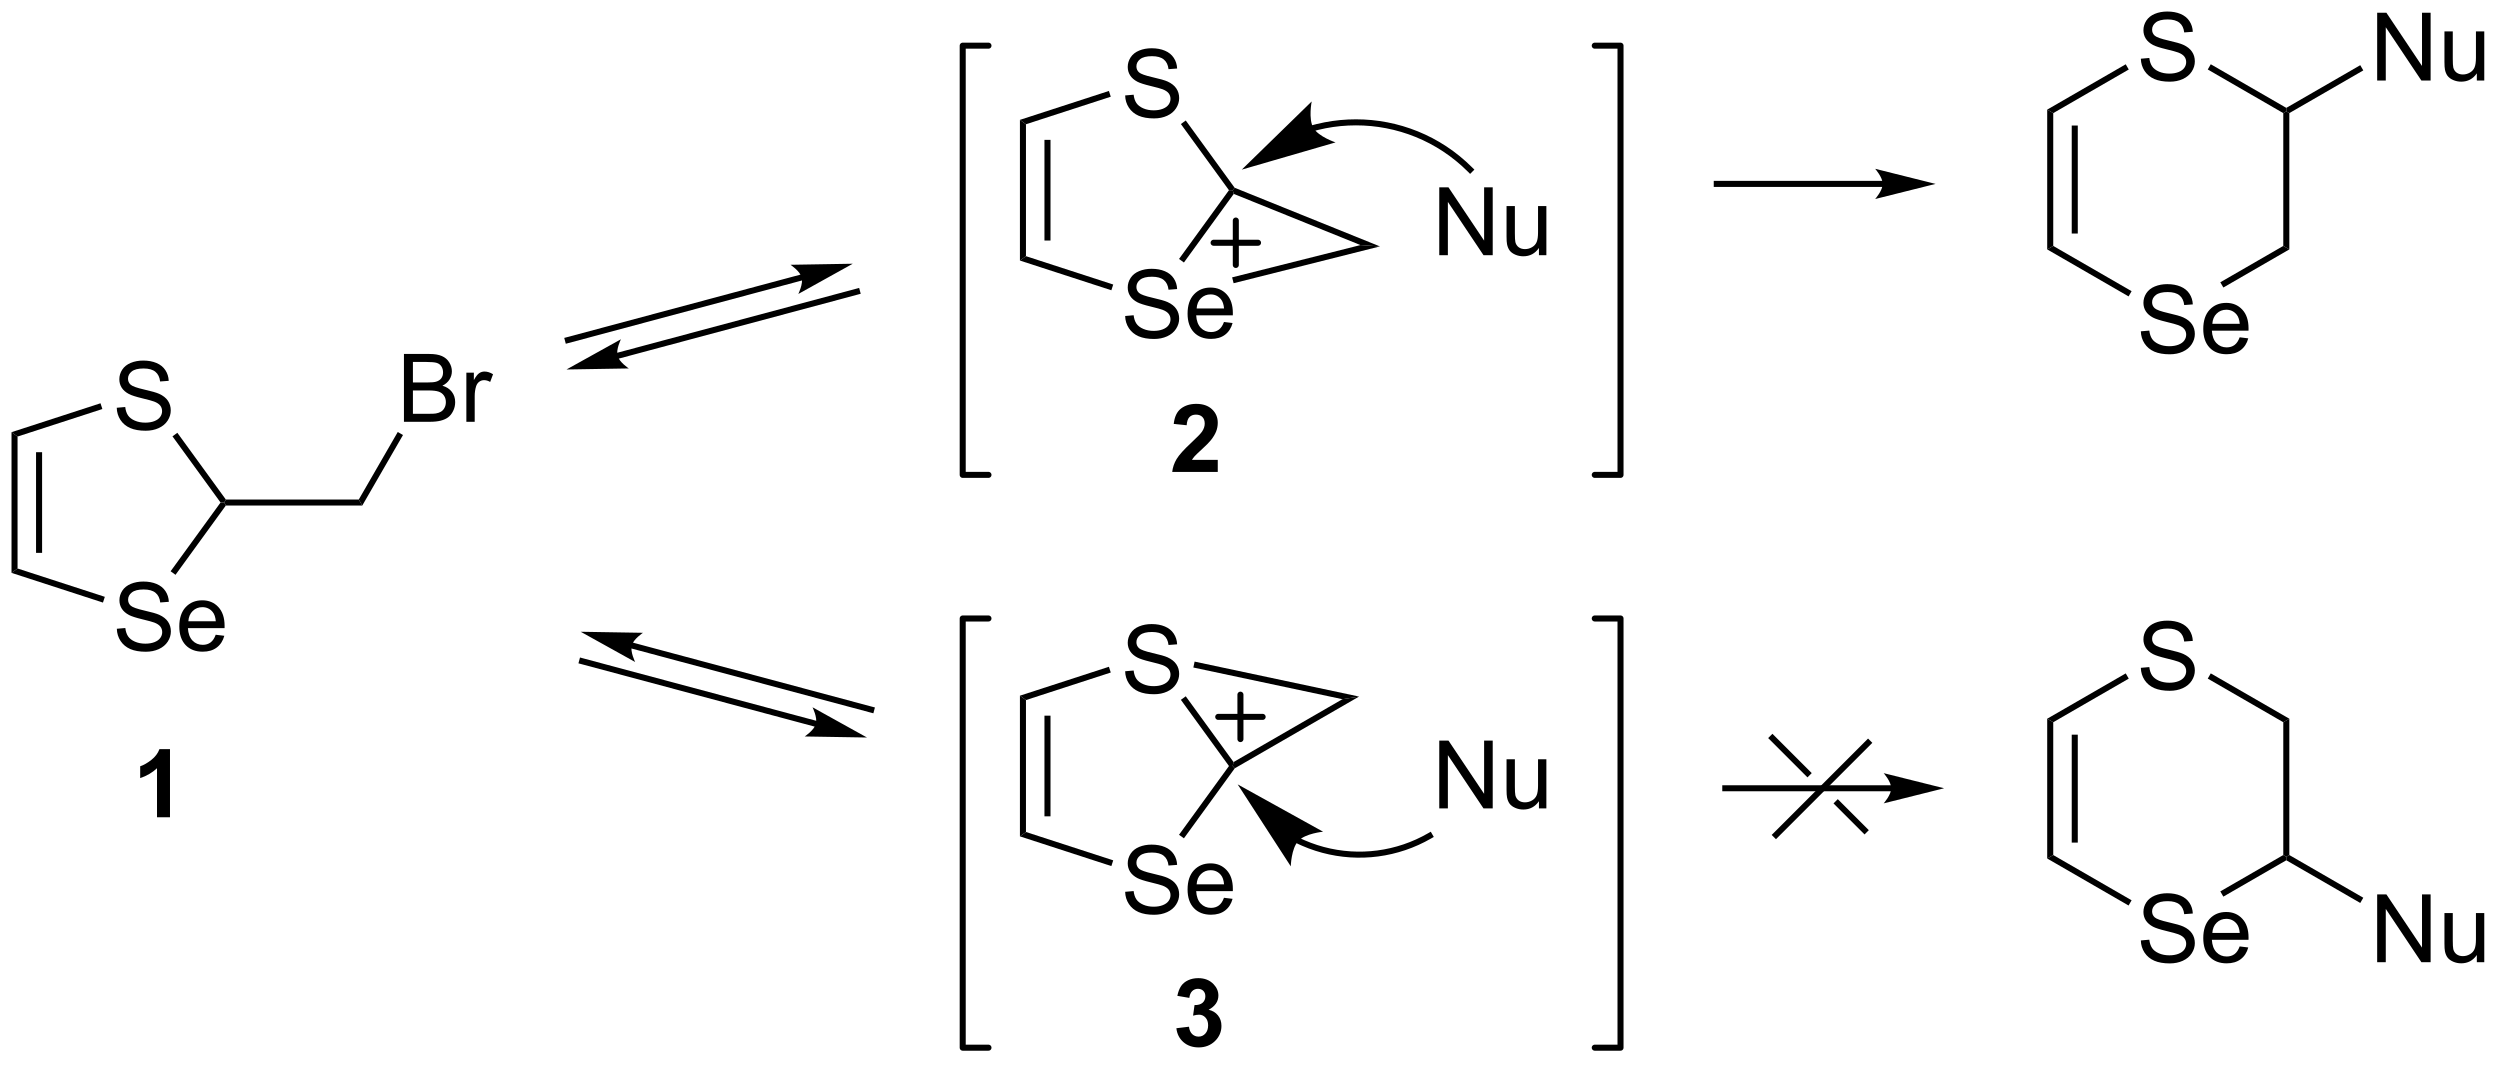 <?xml version="1.0" encoding="UTF-8"?>
<!DOCTYPE svg PUBLIC '-//W3C//DTD SVG 1.0//EN'
          'http://www.w3.org/TR/2001/REC-SVG-20010904/DTD/svg10.dtd'>
<svg stroke-dasharray="none" shape-rendering="auto" xmlns="http://www.w3.org/2000/svg" font-family="'Dialog'" text-rendering="auto" width="579" fill-opacity="1" color-interpolation="auto" color-rendering="auto" preserveAspectRatio="xMidYMid meet" font-size="12px" viewBox="0 0 579 247" fill="black" xmlns:xlink="http://www.w3.org/1999/xlink" stroke="black" image-rendering="auto" stroke-miterlimit="10" stroke-linecap="square" stroke-linejoin="miter" font-style="normal" stroke-width="1" height="247" stroke-dashoffset="0" font-weight="normal" stroke-opacity="1"
><!--Generated by the Batik Graphics2D SVG Generator--><defs id="genericDefs"
  /><g
  ><defs id="defs1"
    ><clipPath clipPathUnits="userSpaceOnUse" id="clipPath1"
      ><path d="M0.633 1.601 L217.386 1.601 L217.386 93.852 L0.633 93.852 L0.633 1.601 Z"
      /></clipPath
      ><clipPath clipPathUnits="userSpaceOnUse" id="clipPath2"
      ><path d="M8.123 34.735 L8.123 124.421 L218.849 124.421 L218.849 34.735 Z"
      /></clipPath
    ></defs
    ><g transform="scale(2.667,2.667) translate(-0.633,-1.601) matrix(1.029,0,0,1.029,-7.722,-34.128)"
    ><path d="M17.98 87.784 L18.696 87.722 Q18.745 88.151 18.93 88.427 Q19.118 88.703 19.508 88.873 Q19.899 89.042 20.386 89.042 Q20.821 89.042 21.152 88.914 Q21.485 88.784 21.646 88.56 Q21.808 88.336 21.808 88.07 Q21.808 87.8 21.652 87.599 Q21.495 87.398 21.136 87.26 Q20.907 87.172 20.118 86.982 Q19.329 86.792 19.011 86.625 Q18.602 86.409 18.399 86.091 Q18.198 85.773 18.198 85.378 Q18.198 84.945 18.443 84.568 Q18.691 84.19 19.162 83.995 Q19.636 83.8 20.214 83.8 Q20.852 83.8 21.337 84.005 Q21.823 84.211 22.084 84.609 Q22.347 85.008 22.368 85.51 L21.641 85.565 Q21.581 85.023 21.243 84.748 Q20.907 84.469 20.245 84.469 Q19.558 84.469 19.243 84.722 Q18.93 84.972 18.93 85.328 Q18.93 85.635 19.152 85.836 Q19.37 86.034 20.295 86.245 Q21.219 86.453 21.563 86.609 Q22.063 86.839 22.3 87.193 Q22.54 87.547 22.54 88.008 Q22.54 88.464 22.277 88.87 Q22.016 89.273 21.524 89.5 Q21.035 89.724 20.422 89.724 Q19.644 89.724 19.118 89.498 Q18.594 89.268 18.295 88.815 Q17.995 88.359 17.98 87.784 ZM26.323 88.289 L27.05 88.378 Q26.878 89.016 26.412 89.367 Q25.948 89.719 25.227 89.719 Q24.316 89.719 23.782 89.159 Q23.251 88.597 23.251 87.586 Q23.251 86.539 23.79 85.961 Q24.329 85.383 25.188 85.383 Q26.019 85.383 26.545 85.951 Q27.073 86.516 27.073 87.542 Q27.073 87.604 27.071 87.729 L23.977 87.729 Q24.016 88.414 24.363 88.779 Q24.712 89.141 25.23 89.141 Q25.618 89.141 25.891 88.938 Q26.165 88.734 26.323 88.289 ZM24.016 87.151 L26.331 87.151 Q26.285 86.628 26.066 86.367 Q25.73 85.961 25.196 85.961 Q24.712 85.961 24.381 86.287 Q24.05 86.609 24.016 87.151 Z" stroke="none" clip-path="url(#clipPath2)"
    /></g
    ><g transform="matrix(2.743,0,0,2.743,-22.28,-95.277)"
    ><path d="M17.98 69.163 L18.696 69.1 Q18.745 69.53 18.93 69.806 Q19.118 70.082 19.508 70.251 Q19.899 70.42 20.386 70.42 Q20.821 70.42 21.152 70.293 Q21.485 70.163 21.646 69.939 Q21.808 69.715 21.808 69.449 Q21.808 69.178 21.652 68.978 Q21.495 68.777 21.136 68.639 Q20.907 68.551 20.118 68.361 Q19.329 68.17 19.011 68.004 Q18.602 67.788 18.399 67.47 Q18.198 67.152 18.198 66.756 Q18.198 66.324 18.443 65.946 Q18.691 65.569 19.162 65.374 Q19.636 65.178 20.214 65.178 Q20.852 65.178 21.337 65.384 Q21.823 65.59 22.084 65.988 Q22.347 66.386 22.368 66.889 L21.641 66.944 Q21.581 66.402 21.243 66.126 Q20.907 65.847 20.245 65.847 Q19.558 65.847 19.243 66.1 Q18.93 66.35 18.93 66.707 Q18.93 67.014 19.152 67.215 Q19.37 67.413 20.295 67.624 Q21.219 67.832 21.563 67.988 Q22.063 68.217 22.3 68.571 Q22.54 68.926 22.54 69.386 Q22.54 69.842 22.277 70.249 Q22.016 70.652 21.524 70.879 Q21.035 71.103 20.422 71.103 Q19.644 71.103 19.118 70.876 Q18.594 70.647 18.295 70.194 Q17.995 69.738 17.98 69.163 Z" stroke="none" clip-path="url(#clipPath2)"
    /></g
    ><g transform="matrix(2.743,0,0,2.743,-22.28,-95.277)"
    ><path d="M9.095 71.225 L9.605 71.595 L9.605 82.733 L9.095 83.104 ZM11.166 72.915 L11.166 81.414 L11.677 81.414 L11.677 72.915 Z" stroke="none" clip-path="url(#clipPath2)"
    /></g
    ><g transform="matrix(2.743,0,0,2.743,-22.28,-95.277)"
    ><path d="M9.095 83.104 L9.605 82.733 L16.973 85.127 L16.815 85.612 Z" stroke="none" clip-path="url(#clipPath2)"
    /></g
    ><g transform="matrix(2.743,0,0,2.743,-22.28,-95.277)"
    ><path d="M22.941 83.268 L22.528 82.968 L26.745 77.164 L27.06 77.164 L27.19 77.419 Z" stroke="none" clip-path="url(#clipPath2)"
    /></g
    ><g transform="matrix(2.743,0,0,2.743,-22.28,-95.277)"
    ><path d="M27.19 76.909 L27.06 77.164 L26.745 77.164 L22.685 71.576 L23.097 71.276 Z" stroke="none" clip-path="url(#clipPath2)"
    /></g
    ><g transform="matrix(2.743,0,0,2.743,-22.28,-95.277)"
    ><path d="M16.608 68.784 L16.765 69.269 L9.605 71.595 L9.095 71.225 Z" stroke="none" clip-path="url(#clipPath2)"
    /></g
    ><g transform="matrix(2.743,0,0,2.743,-22.28,-95.277)"
    ><path d="M27.19 77.419 L27.06 77.164 L27.19 76.909 L38.416 76.909 L38.711 77.419 Z" stroke="none" clip-path="url(#clipPath2)"
    /></g
    ><g transform="matrix(2.743,0,0,2.743,-22.28,-95.277)"
    ><path d="M42.229 70.348 L42.229 64.621 L44.377 64.621 Q45.033 64.621 45.429 64.796 Q45.828 64.967 46.052 65.329 Q46.276 65.691 46.276 66.085 Q46.276 66.452 46.075 66.777 Q45.877 67.1 45.476 67.301 Q45.994 67.452 46.273 67.819 Q46.554 68.186 46.554 68.686 Q46.554 69.09 46.382 69.436 Q46.213 69.78 45.963 69.967 Q45.713 70.155 45.335 70.251 Q44.96 70.348 44.413 70.348 L42.229 70.348 ZM42.986 67.027 L44.226 67.027 Q44.729 67.027 44.947 66.96 Q45.236 66.874 45.382 66.676 Q45.531 66.475 45.531 66.176 Q45.531 65.889 45.393 65.673 Q45.257 65.457 45.002 65.376 Q44.749 65.296 44.132 65.296 L42.986 65.296 L42.986 67.027 ZM42.986 69.671 L44.413 69.671 Q44.781 69.671 44.929 69.644 Q45.19 69.598 45.364 69.488 Q45.541 69.379 45.653 69.171 Q45.768 68.96 45.768 68.686 Q45.768 68.366 45.604 68.132 Q45.44 67.894 45.148 67.798 Q44.859 67.702 44.312 67.702 L42.986 67.702 L42.986 69.671 ZM47.499 70.348 L47.499 66.199 L48.132 66.199 L48.132 66.827 Q48.374 66.387 48.578 66.246 Q48.783 66.105 49.031 66.105 Q49.385 66.105 49.752 66.332 L49.51 66.983 Q49.252 66.832 48.994 66.832 Q48.765 66.832 48.58 66.97 Q48.398 67.108 48.32 67.355 Q48.203 67.73 48.203 68.176 L48.203 70.348 L47.499 70.348 Z" stroke="none" clip-path="url(#clipPath2)"
    /></g
    ><g transform="matrix(2.743,0,0,2.743,-22.28,-95.277)"
    ><path d="M38.711 77.419 L38.416 76.909 L41.706 71.211 L42.148 71.466 Z" stroke="none" clip-path="url(#clipPath2)"
    /></g
    ><g transform="matrix(2.743,0,0,2.743,-22.28,-95.277)"
    ><path d="M22.475 103.737 L21.379 103.737 L21.379 99.599 Q20.777 100.161 19.959 100.432 L19.959 99.434 Q20.389 99.294 20.892 98.903 Q21.397 98.51 21.584 97.987 L22.475 97.987 L22.475 103.737 Z" stroke="none" clip-path="url(#clipPath2)"
    /></g
    ><g transform="matrix(2.743,0,0,2.743,-22.28,-95.277)"
    ><path d="M103.123 61.415 L103.839 61.352 Q103.888 61.782 104.073 62.058 Q104.261 62.334 104.651 62.503 Q105.042 62.672 105.529 62.672 Q105.964 62.672 106.294 62.545 Q106.628 62.415 106.789 62.191 Q106.951 61.967 106.951 61.701 Q106.951 61.43 106.794 61.23 Q106.638 61.029 106.279 60.891 Q106.05 60.803 105.261 60.612 Q104.472 60.422 104.154 60.256 Q103.745 60.04 103.542 59.722 Q103.341 59.404 103.341 59.008 Q103.341 58.576 103.586 58.198 Q103.834 57.821 104.305 57.626 Q104.779 57.43 105.357 57.43 Q105.995 57.43 106.479 57.636 Q106.966 57.842 107.227 58.24 Q107.49 58.639 107.511 59.141 L106.784 59.196 Q106.724 58.654 106.386 58.378 Q106.05 58.099 105.388 58.099 Q104.701 58.099 104.386 58.352 Q104.073 58.602 104.073 58.959 Q104.073 59.266 104.294 59.467 Q104.513 59.665 105.438 59.876 Q106.362 60.084 106.706 60.24 Q107.206 60.469 107.443 60.823 Q107.683 61.178 107.683 61.639 Q107.683 62.094 107.419 62.501 Q107.159 62.904 106.667 63.131 Q106.177 63.355 105.565 63.355 Q104.787 63.355 104.261 63.128 Q103.737 62.899 103.438 62.446 Q103.138 61.99 103.123 61.415 ZM111.466 61.92 L112.193 62.008 Q112.021 62.646 111.555 62.998 Q111.091 63.349 110.37 63.349 Q109.459 63.349 108.925 62.79 Q108.393 62.227 108.393 61.217 Q108.393 60.17 108.933 59.592 Q109.472 59.014 110.331 59.014 Q111.162 59.014 111.688 59.581 Q112.216 60.146 112.216 61.172 Q112.216 61.235 112.214 61.36 L109.12 61.36 Q109.159 62.045 109.505 62.409 Q109.854 62.771 110.373 62.771 Q110.761 62.771 111.034 62.568 Q111.308 62.365 111.466 61.92 ZM109.159 60.782 L111.474 60.782 Q111.427 60.258 111.209 59.998 Q110.873 59.592 110.339 59.592 Q109.854 59.592 109.524 59.917 Q109.193 60.24 109.159 60.782 Z" stroke="none" clip-path="url(#clipPath2)"
    /></g
    ><g transform="matrix(2.743,0,0,2.743,-22.28,-95.277)"
    ><path d="M103.123 42.793 L103.839 42.731 Q103.888 43.16 104.073 43.436 Q104.261 43.712 104.651 43.882 Q105.042 44.051 105.529 44.051 Q105.964 44.051 106.294 43.923 Q106.628 43.793 106.789 43.569 Q106.951 43.345 106.951 43.08 Q106.951 42.809 106.794 42.608 Q106.638 42.408 106.279 42.27 Q106.05 42.181 105.261 41.991 Q104.472 41.801 104.154 41.634 Q103.745 41.418 103.542 41.1 Q103.341 40.783 103.341 40.387 Q103.341 39.955 103.586 39.577 Q103.834 39.199 104.305 39.004 Q104.779 38.809 105.357 38.809 Q105.995 38.809 106.479 39.014 Q106.966 39.22 107.227 39.619 Q107.49 40.017 107.511 40.52 L106.784 40.574 Q106.724 40.033 106.386 39.757 Q106.05 39.478 105.388 39.478 Q104.701 39.478 104.386 39.731 Q104.073 39.981 104.073 40.337 Q104.073 40.645 104.294 40.845 Q104.513 41.043 105.438 41.254 Q106.362 41.462 106.706 41.619 Q107.206 41.848 107.443 42.202 Q107.683 42.556 107.683 43.017 Q107.683 43.473 107.419 43.879 Q107.159 44.283 106.667 44.509 Q106.177 44.733 105.565 44.733 Q104.787 44.733 104.261 44.507 Q103.737 44.278 103.438 43.824 Q103.138 43.369 103.123 42.793 Z" stroke="none" clip-path="url(#clipPath2)"
    /></g
    ><g transform="matrix(2.743,0,0,2.743,-22.28,-95.277)"
    ><path d="M94.238 44.855 L94.748 45.226 L94.748 56.364 L94.238 56.735 ZM96.309 46.546 L96.309 55.044 L96.82 55.044 L96.82 46.546 Z" stroke="none" clip-path="url(#clipPath2)"
    /></g
    ><g transform="matrix(2.743,0,0,2.743,-22.28,-95.277)"
    ><path d="M94.238 56.735 L94.748 56.364 L102.115 58.758 L101.958 59.243 Z" stroke="none" clip-path="url(#clipPath2)"
    /></g
    ><g transform="matrix(2.743,0,0,2.743,-22.28,-95.277)"
    ><path d="M108.084 56.899 L107.671 56.599 L111.888 50.795 L112.203 50.795 L112.292 51.106 Z" stroke="none" clip-path="url(#clipPath2)"
    /></g
    ><g transform="matrix(2.743,0,0,2.743,-22.28,-95.277)"
    ><path d="M112.366 50.586 L112.203 50.795 L111.888 50.795 L107.827 45.207 L108.24 44.907 Z" stroke="none" clip-path="url(#clipPath2)"
    /></g
    ><g transform="matrix(2.743,0,0,2.743,-22.28,-95.277)"
    ><path d="M101.751 42.414 L101.908 42.9 L94.748 45.226 L94.238 44.855 Z" stroke="none" clip-path="url(#clipPath2)"
    /></g
    ><g transform="matrix(2.743,0,0,2.743,-22.28,-95.277)"
    ><path d="M112.292 51.106 L112.203 50.795 L112.366 50.586 L124.635 55.54 L122.992 55.427 Z" stroke="none" clip-path="url(#clipPath2)"
    /></g
    ><g transform="matrix(2.743,0,0,2.743,-22.28,-95.277)"
    ><path d="M112.28 58.648 L112.155 58.153 L122.992 55.427 L124.635 55.54 Z" stroke="none" clip-path="url(#clipPath2)"
    /></g
    ><g transform="matrix(2.743,0,0,2.743,-22.28,-95.277)"
    ><path d="M129.644 56.281 L129.644 50.554 L130.423 50.554 L133.431 55.049 L133.431 50.554 L134.157 50.554 L134.157 56.281 L133.379 56.281 L130.371 51.781 L130.371 56.281 L129.644 56.281 ZM138.06 56.281 L138.06 55.671 Q137.575 56.374 136.742 56.374 Q136.375 56.374 136.057 56.234 Q135.739 56.093 135.583 55.88 Q135.429 55.666 135.367 55.359 Q135.325 55.151 135.325 54.703 L135.325 52.132 L136.028 52.132 L136.028 54.432 Q136.028 54.984 136.07 55.174 Q136.138 55.453 136.351 55.611 Q136.567 55.768 136.882 55.768 Q137.2 55.768 137.476 55.606 Q137.755 55.445 137.869 55.166 Q137.984 54.885 137.984 54.354 L137.984 52.132 L138.687 52.132 L138.687 56.281 L138.06 56.281 Z" stroke="none" clip-path="url(#clipPath2)"
    /></g
    ><g transform="matrix(2.743,0,0,2.743,-22.28,-95.277)"
    ><path d="M119.048 45.799 L119.049 45.799 L119.05 45.799 L119.052 45.798 L119.072 45.793 C119.085 45.789 119.098 45.786 119.111 45.782 C119.215 45.754 119.319 45.728 119.423 45.702 C119.632 45.651 119.843 45.605 120.053 45.564 C120.896 45.401 121.753 45.319 122.608 45.319 C126.03 45.319 129.453 46.623 132.068 49.237 L132.248 49.418 L132.609 49.057 L132.428 48.877 C129.719 46.167 126.165 44.809 122.608 44.809 C121.72 44.809 120.832 44.894 119.956 45.063 C119.737 45.106 119.519 45.153 119.302 45.206 C119.194 45.233 119.085 45.261 118.978 45.29 C118.964 45.294 118.951 45.297 118.937 45.301 L118.917 45.306 L118.915 45.307 L118.913 45.307 L118.912 45.308 L118.666 45.376 L118.802 45.867 L119.048 45.799 ZM112.969 49.057 L120.888 46.757 C120.888 46.757 119.457 46.288 119.017 45.532 C118.576 44.776 118.873 43.301 118.873 43.301 Z" stroke="none" clip-path="url(#clipPath2)"
    /></g
    ><g transform="matrix(2.743,0,0,2.743,-22.28,-95.277)"
    ><path d="M103.123 110.032 L103.839 109.97 Q103.888 110.399 104.073 110.675 Q104.261 110.951 104.651 111.121 Q105.042 111.29 105.529 111.29 Q105.964 111.29 106.294 111.162 Q106.628 111.032 106.789 110.808 Q106.951 110.584 106.951 110.319 Q106.951 110.048 106.794 109.847 Q106.638 109.647 106.279 109.509 Q106.05 109.42 105.261 109.23 Q104.472 109.04 104.154 108.873 Q103.745 108.657 103.542 108.34 Q103.341 108.022 103.341 107.626 Q103.341 107.194 103.586 106.816 Q103.834 106.439 104.305 106.243 Q104.779 106.048 105.357 106.048 Q105.995 106.048 106.479 106.254 Q106.966 106.459 107.227 106.858 Q107.49 107.256 107.511 107.759 L106.784 107.814 Q106.724 107.272 106.386 106.996 Q106.05 106.717 105.388 106.717 Q104.701 106.717 104.386 106.97 Q104.073 107.22 104.073 107.576 Q104.073 107.884 104.294 108.084 Q104.513 108.282 105.438 108.493 Q106.362 108.701 106.706 108.858 Q107.206 109.087 107.443 109.441 Q107.683 109.795 107.683 110.256 Q107.683 110.712 107.419 111.118 Q107.159 111.522 106.667 111.748 Q106.177 111.972 105.565 111.972 Q104.787 111.972 104.261 111.746 Q103.737 111.517 103.438 111.064 Q103.138 110.608 103.123 110.032 ZM111.466 110.537 L112.193 110.626 Q112.021 111.264 111.555 111.616 Q111.091 111.967 110.37 111.967 Q109.459 111.967 108.925 111.407 Q108.393 110.845 108.393 109.834 Q108.393 108.787 108.933 108.209 Q109.472 107.631 110.331 107.631 Q111.162 107.631 111.688 108.199 Q112.216 108.764 112.216 109.79 Q112.216 109.853 112.214 109.978 L109.12 109.978 Q109.159 110.662 109.505 111.027 Q109.854 111.389 110.373 111.389 Q110.761 111.389 111.034 111.186 Q111.308 110.983 111.466 110.537 ZM109.159 109.399 L111.474 109.399 Q111.427 108.876 111.209 108.616 Q110.873 108.209 110.339 108.209 Q109.854 108.209 109.524 108.535 Q109.193 108.858 109.159 109.399 Z" stroke="none" clip-path="url(#clipPath2)"
    /></g
    ><g transform="matrix(2.743,0,0,2.743,-22.28,-95.277)"
    ><path d="M103.123 91.411 L103.839 91.348 Q103.888 91.778 104.073 92.054 Q104.261 92.33 104.651 92.499 Q105.042 92.669 105.529 92.669 Q105.964 92.669 106.294 92.541 Q106.628 92.411 106.789 92.187 Q106.951 91.963 106.951 91.697 Q106.951 91.427 106.794 91.226 Q106.638 91.025 106.279 90.887 Q106.05 90.799 105.261 90.609 Q104.472 90.419 104.154 90.252 Q103.745 90.036 103.542 89.718 Q103.341 89.4 103.341 89.005 Q103.341 88.572 103.586 88.195 Q103.834 87.817 104.305 87.622 Q104.779 87.427 105.357 87.427 Q105.995 87.427 106.479 87.632 Q106.966 87.838 107.227 88.236 Q107.49 88.635 107.511 89.137 L106.784 89.192 Q106.724 88.65 106.386 88.374 Q106.05 88.096 105.388 88.096 Q104.701 88.096 104.386 88.348 Q104.073 88.598 104.073 88.955 Q104.073 89.262 104.294 89.463 Q104.513 89.661 105.438 89.872 Q106.362 90.08 106.706 90.236 Q107.206 90.466 107.443 90.82 Q107.683 91.174 107.683 91.635 Q107.683 92.091 107.419 92.497 Q107.159 92.9 106.667 93.127 Q106.177 93.351 105.565 93.351 Q104.787 93.351 104.261 93.124 Q103.737 92.895 103.438 92.442 Q103.138 91.986 103.123 91.411 Z" stroke="none" clip-path="url(#clipPath2)"
    /></g
    ><g transform="matrix(2.743,0,0,2.743,-22.28,-95.277)"
    ><path d="M94.238 93.473 L94.748 93.844 L94.748 104.982 L94.238 105.352 ZM96.309 95.163 L96.309 103.662 L96.82 103.662 L96.82 95.163 Z" stroke="none" clip-path="url(#clipPath2)"
    /></g
    ><g transform="matrix(2.743,0,0,2.743,-22.28,-95.277)"
    ><path d="M94.238 105.352 L94.748 104.982 L102.115 107.376 L101.958 107.861 Z" stroke="none" clip-path="url(#clipPath2)"
    /></g
    ><g transform="matrix(2.743,0,0,2.743,-22.28,-95.277)"
    ><path d="M108.084 105.517 L107.671 105.217 L111.888 99.413 L112.203 99.413 L112.377 99.606 Z" stroke="none" clip-path="url(#clipPath2)"
    /></g
    ><g transform="matrix(2.743,0,0,2.743,-22.28,-95.277)"
    ><path d="M112.274 99.077 L112.203 99.413 L111.888 99.413 L107.827 93.824 L108.24 93.525 Z" stroke="none" clip-path="url(#clipPath2)"
    /></g
    ><g transform="matrix(2.743,0,0,2.743,-22.28,-95.277)"
    ><path d="M101.751 91.032 L101.908 91.517 L94.748 93.844 L94.238 93.473 Z" stroke="none" clip-path="url(#clipPath2)"
    /></g
    ><g transform="matrix(2.743,0,0,2.743,-22.28,-95.277)"
    ><path d="M129.644 102.992 L129.644 97.266 L130.423 97.266 L133.431 101.76 L133.431 97.266 L134.157 97.266 L134.157 102.992 L133.379 102.992 L130.371 98.492 L130.371 102.992 L129.644 102.992 ZM138.06 102.992 L138.06 102.383 Q137.575 103.086 136.742 103.086 Q136.375 103.086 136.057 102.945 Q135.739 102.805 135.583 102.591 Q135.429 102.377 135.367 102.07 Q135.325 101.862 135.325 101.414 L135.325 98.844 L136.028 98.844 L136.028 101.143 Q136.028 101.695 136.07 101.885 Q136.138 102.164 136.351 102.323 Q136.567 102.479 136.882 102.479 Q137.2 102.479 137.476 102.318 Q137.755 102.156 137.869 101.877 Q137.984 101.596 137.984 101.065 L137.984 98.844 L138.687 98.844 L138.687 102.992 L138.06 102.992 Z" stroke="none" clip-path="url(#clipPath2)"
    /></g
    ><g transform="matrix(2.743,0,0,2.743,-22.28,-95.277)"
    ><path d="M167.085 50.007 L153.074 50.007 L152.819 50.007 L152.819 50.517 L153.074 50.517 L167.085 50.517 L167.341 50.517 L167.341 50.007 L167.085 50.007 ZM171.55 50.262 L166.448 48.987 C166.448 48.987 167.085 49.704 167.085 50.262 C167.085 50.82 166.448 51.538 166.448 51.538 Z" stroke="none" clip-path="url(#clipPath2)"
    /></g
    ><g transform="matrix(2.743,0,0,2.743,-22.28,-95.277)"
    ><path d="M167.805 101.035 L153.794 101.035 L153.539 101.035 L153.539 101.545 L153.794 101.545 L167.805 101.545 L168.06 101.545 L168.06 101.035 L167.805 101.035 ZM172.27 101.29 L167.167 100.014 C167.167 100.014 167.805 100.732 167.805 101.29 C167.805 101.848 167.167 102.565 167.167 102.565 Z" stroke="none" clip-path="url(#clipPath2)"
    /></g
    ><g transform="matrix(2.743,0,0,2.743,-22.28,-95.277)"
    ><path d="M157.774 96.691 L157.414 97.052 L160.732 100.371 L161.093 100.01 L157.774 96.691 ZM163.292 102.209 L162.931 102.57 L165.552 105.19 L165.912 104.829 L163.292 102.209 Z" stroke="none" clip-path="url(#clipPath2)"
    /></g
    ><g transform="matrix(2.743,0,0,2.743,-22.28,-95.277)"
    ><path d="M165.848 97.093 L166.209 97.454 L158.071 105.591 L157.711 105.231 Z" stroke="none" clip-path="url(#clipPath2)"
    /></g
    ><g transform="matrix(2.743,0,0,2.743,-22.28,-95.277)"
    ><path d="M112.377 99.606 L112.203 99.413 L112.274 99.077 L121.466 93.77 L122.873 93.547 Z" stroke="none" clip-path="url(#clipPath2)"
    /></g
    ><g transform="matrix(2.743,0,0,2.743,-22.28,-95.277)"
    ><path d="M122.873 93.547 L121.466 93.77 L108.881 91.095 L108.987 90.596 Z" stroke="none" clip-path="url(#clipPath2)"
    /></g
    ><g transform="matrix(2.743,0,0,2.743,-22.28,-95.277)"
    ><path d="M117.577 105.92 L117.578 105.921 L117.595 105.929 C117.617 105.94 117.64 105.951 117.662 105.961 C117.707 105.983 117.751 106.004 117.797 106.025 C117.886 106.066 117.977 106.107 118.068 106.147 C118.25 106.226 118.434 106.3 118.621 106.371 C118.994 106.512 119.375 106.634 119.763 106.738 C121.315 107.154 122.919 107.254 124.482 107.048 C126.046 106.842 127.57 106.331 128.961 105.527 L129.182 105.4 L128.928 104.958 L128.707 105.085 C127.373 105.855 125.913 106.345 124.416 106.542 C122.919 106.739 121.382 106.644 119.894 106.245 C119.523 106.146 119.158 106.028 118.801 105.893 C118.622 105.826 118.446 105.754 118.271 105.679 C118.184 105.641 118.097 105.602 118.011 105.562 C117.968 105.542 117.925 105.522 117.882 105.501 C117.861 105.491 117.84 105.481 117.818 105.47 L117.802 105.462 L117.802 105.462 L117.573 105.35 L117.348 105.807 L117.577 105.92 ZM112.623 100.963 L117.107 107.883 C117.107 107.883 117.143 106.378 117.74 105.739 C118.337 105.099 119.836 104.959 119.836 104.959 Z" stroke="none" clip-path="url(#clipPath2)"
    /></g
    ><g transform="matrix(2.743,0,0,2.743,-22.28,-95.277)"
    ><path d="M75.746 57.911 L56.009 63.2 L55.763 63.265 L55.894 63.758 L56.141 63.693 L75.878 58.404 L76.124 58.338 L75.993 57.845 L75.746 57.911 ZM80.124 57.002 L74.866 57.091 C74.866 57.091 75.668 57.618 75.812 58.158 C75.956 58.697 75.526 59.555 75.526 59.555 Z" stroke="none" clip-path="url(#clipPath2)"
    /></g
    ><g transform="matrix(2.743,0,0,2.743,-22.28,-95.277)"
    ><path d="M60.33 65.023 L80.549 59.605 L80.795 59.539 L80.664 59.046 L80.417 59.112 L60.199 64.53 L59.952 64.595 L60.084 65.088 L60.33 65.023 ZM55.952 65.932 L61.211 65.843 C61.211 65.843 60.409 65.315 60.264 64.776 C60.12 64.237 60.55 63.379 60.55 63.379 Z" stroke="none" clip-path="url(#clipPath2)"
    /></g
    ><g transform="matrix(2.743,0,0,2.743,-22.28,-95.277)"
    ><path d="M77.078 95.603 L57.34 90.315 L57.094 90.249 L56.962 90.742 L57.209 90.808 L76.946 96.096 L77.192 96.162 L77.324 95.669 L77.078 95.603 ZM81.324 97.005 L76.726 94.453 C76.726 94.453 77.156 95.311 77.012 95.85 C76.867 96.389 76.066 96.917 76.066 96.917 Z" stroke="none" clip-path="url(#clipPath2)"
    /></g
    ><g transform="matrix(2.743,0,0,2.743,-22.28,-95.277)"
    ><path d="M61.398 89.478 L81.617 94.895 L81.864 94.961 L81.995 94.468 L81.749 94.403 L61.53 88.985 L61.283 88.919 L61.152 89.412 L61.398 89.478 ZM57.152 88.076 L61.75 90.629 C61.75 90.629 61.32 89.77 61.464 89.231 C61.609 88.692 62.41 88.164 62.41 88.164 Z" stroke="none" clip-path="url(#clipPath2)"
    /></g
    ><g stroke-width="0.51" transform="matrix(2.743,0,0,2.743,-22.28,-95.277)" stroke-linejoin="round" stroke-linecap="round"
    ><path fill="none" d="M110.591 55.231 L114.341 55.231 M112.466 53.356 L112.466 57.106" clip-path="url(#clipPath2)"
    /></g
    ><g stroke-width="0.51" transform="matrix(2.743,0,0,2.743,-22.28,-95.277)" stroke-linejoin="round" stroke-linecap="round"
    ><path fill="none" d="M110.981 95.263 L114.731 95.263 M112.856 93.388 L112.856 97.138" clip-path="url(#clipPath2)"
    /></g
    ><g transform="matrix(2.743,0,0,2.743,-22.28,-95.277)"
    ><path d="M188.88 62.709 L189.596 62.647 Q189.646 63.076 189.831 63.352 Q190.018 63.628 190.409 63.798 Q190.799 63.967 191.286 63.967 Q191.721 63.967 192.052 63.839 Q192.385 63.709 192.547 63.485 Q192.708 63.261 192.708 62.996 Q192.708 62.725 192.552 62.524 Q192.396 62.324 192.036 62.186 Q191.807 62.097 191.018 61.907 Q190.229 61.717 189.911 61.55 Q189.502 61.334 189.299 61.016 Q189.099 60.699 189.099 60.303 Q189.099 59.871 189.344 59.493 Q189.591 59.115 190.062 58.92 Q190.536 58.725 191.114 58.725 Q191.752 58.725 192.237 58.931 Q192.724 59.136 192.984 59.535 Q193.247 59.933 193.268 60.436 L192.542 60.49 Q192.482 59.949 192.143 59.673 Q191.807 59.394 191.146 59.394 Q190.458 59.394 190.143 59.647 Q189.831 59.897 189.831 60.253 Q189.831 60.561 190.052 60.761 Q190.271 60.959 191.195 61.17 Q192.12 61.378 192.463 61.535 Q192.963 61.764 193.2 62.118 Q193.44 62.472 193.44 62.933 Q193.44 63.389 193.177 63.795 Q192.917 64.199 192.424 64.425 Q191.935 64.649 191.323 64.649 Q190.544 64.649 190.018 64.423 Q189.495 64.194 189.195 63.74 Q188.896 63.285 188.88 62.709 ZM197.224 63.214 L197.95 63.303 Q197.779 63.941 197.312 64.293 Q196.849 64.644 196.127 64.644 Q195.216 64.644 194.682 64.084 Q194.151 63.522 194.151 62.511 Q194.151 61.464 194.69 60.886 Q195.229 60.308 196.088 60.308 Q196.919 60.308 197.445 60.876 Q197.974 61.441 197.974 62.467 Q197.974 62.529 197.971 62.654 L194.877 62.654 Q194.917 63.339 195.263 63.704 Q195.612 64.066 196.13 64.066 Q196.518 64.066 196.792 63.863 Q197.065 63.66 197.224 63.214 ZM194.917 62.076 L197.232 62.076 Q197.185 61.553 196.966 61.292 Q196.63 60.886 196.096 60.886 Q195.612 60.886 195.281 61.212 Q194.95 61.535 194.917 62.076 Z" stroke="none" clip-path="url(#clipPath2)"
    /></g
    ><g transform="matrix(2.743,0,0,2.743,-22.28,-95.277)"
    ><path d="M188.88 39.692 L189.596 39.629 Q189.646 40.059 189.831 40.335 Q190.018 40.611 190.409 40.78 Q190.799 40.95 191.286 40.95 Q191.721 40.95 192.052 40.822 Q192.385 40.692 192.547 40.468 Q192.708 40.244 192.708 39.978 Q192.708 39.708 192.552 39.507 Q192.396 39.306 192.036 39.168 Q191.807 39.08 191.018 38.89 Q190.229 38.7 189.911 38.533 Q189.502 38.317 189.299 37.999 Q189.099 37.681 189.099 37.286 Q189.099 36.853 189.344 36.476 Q189.591 36.098 190.062 35.903 Q190.536 35.708 191.114 35.708 Q191.752 35.708 192.237 35.913 Q192.724 36.119 192.984 36.517 Q193.247 36.916 193.268 37.418 L192.542 37.473 Q192.482 36.931 192.143 36.655 Q191.807 36.377 191.146 36.377 Q190.458 36.377 190.143 36.629 Q189.831 36.879 189.831 37.236 Q189.831 37.543 190.052 37.744 Q190.271 37.942 191.195 38.153 Q192.12 38.361 192.463 38.517 Q192.963 38.746 193.2 39.101 Q193.44 39.455 193.44 39.916 Q193.44 40.371 193.177 40.778 Q192.917 41.181 192.424 41.408 Q191.935 41.632 191.323 41.632 Q190.544 41.632 190.018 41.405 Q189.495 41.176 189.195 40.723 Q188.896 40.267 188.88 39.692 Z" stroke="none" clip-path="url(#clipPath2)"
    /></g
    ><g transform="matrix(2.743,0,0,2.743,-22.28,-95.277)"
    ><path d="M180.974 43.99 L181.484 44.285 L181.484 55.499 L180.974 55.793 ZM183.045 45.333 L183.045 54.45 L183.556 54.45 L183.556 45.333 Z" stroke="none" clip-path="url(#clipPath2)"
    /></g
    ><g transform="matrix(2.743,0,0,2.743,-22.28,-95.277)"
    ><path d="M180.974 55.793 L181.484 55.499 L188.1 59.319 L187.845 59.761 Z" stroke="none" clip-path="url(#clipPath2)"
    /></g
    ><g transform="matrix(2.743,0,0,2.743,-22.28,-95.277)"
    ><path d="M195.847 59.01 L195.591 58.568 L200.907 55.499 L201.418 55.793 Z" stroke="none" clip-path="url(#clipPath2)"
    /></g
    ><g transform="matrix(2.743,0,0,2.743,-22.28,-95.277)"
    ><path d="M201.418 55.793 L200.907 55.499 L200.907 44.285 L201.162 44.137 L201.418 44.285 Z" stroke="none" clip-path="url(#clipPath2)"
    /></g
    ><g transform="matrix(2.743,0,0,2.743,-22.28,-95.277)"
    ><path d="M201.162 43.843 L201.162 44.137 L200.907 44.285 L194.53 40.602 L194.785 40.16 Z" stroke="none" clip-path="url(#clipPath2)"
    /></g
    ><g transform="matrix(2.743,0,0,2.743,-22.28,-95.277)"
    ><path d="M187.604 40.162 L187.859 40.604 L181.484 44.285 L180.974 43.99 Z" stroke="none" clip-path="url(#clipPath2)"
    /></g
    ><g transform="matrix(2.743,0,0,2.743,-22.28,-95.277)"
    ><path d="M208.834 41.536 L208.834 35.809 L209.613 35.809 L212.62 40.304 L212.62 35.809 L213.347 35.809 L213.347 41.536 L212.569 41.536 L209.561 37.036 L209.561 41.536 L208.834 41.536 ZM217.249 41.536 L217.249 40.926 Q216.765 41.63 215.932 41.63 Q215.565 41.63 215.247 41.489 Q214.929 41.348 214.773 41.135 Q214.619 40.921 214.557 40.614 Q214.515 40.406 214.515 39.958 L214.515 37.387 L215.218 37.387 L215.218 39.687 Q215.218 40.239 215.26 40.429 Q215.328 40.708 215.541 40.866 Q215.757 41.023 216.072 41.023 Q216.39 41.023 216.666 40.861 Q216.945 40.7 217.059 40.421 Q217.174 40.14 217.174 39.609 L217.174 37.387 L217.877 37.387 L217.877 41.536 L217.249 41.536 Z" stroke="none" clip-path="url(#clipPath2)"
    /></g
    ><g transform="matrix(2.743,0,0,2.743,-22.28,-95.277)"
    ><path d="M201.418 44.285 L201.162 44.137 L201.162 43.843 L207.406 40.238 L207.662 40.68 Z" stroke="none" clip-path="url(#clipPath2)"
    /></g
    ><g transform="matrix(2.743,0,0,2.743,-22.28,-95.277)"
    ><path d="M188.88 114.138 L189.596 114.076 Q189.646 114.506 189.831 114.782 Q190.018 115.058 190.409 115.227 Q190.799 115.396 191.286 115.396 Q191.721 115.396 192.052 115.269 Q192.385 115.138 192.547 114.915 Q192.708 114.691 192.708 114.425 Q192.708 114.154 192.552 113.954 Q192.396 113.753 192.036 113.615 Q191.807 113.526 191.018 113.336 Q190.229 113.146 189.911 112.98 Q189.502 112.763 189.299 112.446 Q189.099 112.128 189.099 111.732 Q189.099 111.3 189.344 110.922 Q189.591 110.545 190.062 110.349 Q190.536 110.154 191.114 110.154 Q191.752 110.154 192.237 110.36 Q192.724 110.566 192.984 110.964 Q193.247 111.362 193.268 111.865 L192.542 111.92 Q192.482 111.378 192.143 111.102 Q191.807 110.823 191.146 110.823 Q190.458 110.823 190.143 111.076 Q189.831 111.326 189.831 111.683 Q189.831 111.99 190.052 112.191 Q190.271 112.388 191.195 112.599 Q192.12 112.808 192.463 112.964 Q192.963 113.193 193.2 113.547 Q193.44 113.901 193.44 114.362 Q193.44 114.818 193.177 115.224 Q192.917 115.628 192.424 115.855 Q191.935 116.079 191.323 116.079 Q190.544 116.079 190.018 115.852 Q189.495 115.623 189.195 115.17 Q188.896 114.714 188.88 114.138 ZM197.224 114.644 L197.95 114.732 Q197.779 115.37 197.312 115.722 Q196.849 116.073 196.127 116.073 Q195.216 116.073 194.682 115.513 Q194.151 114.951 194.151 113.941 Q194.151 112.894 194.69 112.316 Q195.229 111.737 196.088 111.737 Q196.919 111.737 197.445 112.305 Q197.974 112.87 197.974 113.896 Q197.974 113.959 197.971 114.084 L194.877 114.084 Q194.917 114.769 195.263 115.133 Q195.612 115.495 196.13 115.495 Q196.518 115.495 196.792 115.292 Q197.065 115.089 197.224 114.644 ZM194.917 113.506 L197.232 113.506 Q197.185 112.982 196.966 112.722 Q196.63 112.316 196.096 112.316 Q195.612 112.316 195.281 112.641 Q194.95 112.964 194.917 113.506 Z" stroke="none" clip-path="url(#clipPath2)"
    /></g
    ><g transform="matrix(2.743,0,0,2.743,-22.28,-95.277)"
    ><path d="M188.88 91.121 L189.596 91.058 Q189.646 91.488 189.831 91.764 Q190.018 92.04 190.409 92.21 Q190.799 92.379 191.286 92.379 Q191.721 92.379 192.052 92.251 Q192.385 92.121 192.547 91.897 Q192.708 91.673 192.708 91.407 Q192.708 91.137 192.552 90.936 Q192.396 90.736 192.036 90.598 Q191.807 90.509 191.018 90.319 Q190.229 90.129 189.911 89.962 Q189.502 89.746 189.299 89.428 Q189.099 89.111 189.099 88.715 Q189.099 88.282 189.344 87.905 Q189.591 87.527 190.062 87.332 Q190.536 87.137 191.114 87.137 Q191.752 87.137 192.237 87.342 Q192.724 87.548 192.984 87.947 Q193.247 88.345 193.268 88.848 L192.542 88.902 Q192.482 88.361 192.143 88.085 Q191.807 87.806 191.146 87.806 Q190.458 87.806 190.143 88.058 Q189.831 88.308 189.831 88.665 Q189.831 88.973 190.052 89.173 Q190.271 89.371 191.195 89.582 Q192.12 89.79 192.463 89.947 Q192.963 90.176 193.2 90.53 Q193.44 90.884 193.44 91.345 Q193.44 91.801 193.177 92.207 Q192.917 92.611 192.424 92.837 Q191.935 93.061 191.323 93.061 Q190.544 93.061 190.018 92.835 Q189.495 92.605 189.195 92.152 Q188.896 91.697 188.88 91.121 Z" stroke="none" clip-path="url(#clipPath2)"
    /></g
    ><g transform="matrix(2.743,0,0,2.743,-22.28,-95.277)"
    ><path d="M180.974 95.419 L181.484 95.714 L181.484 106.928 L180.974 107.222 ZM183.045 96.763 L183.045 105.879 L183.556 105.879 L183.556 96.763 Z" stroke="none" clip-path="url(#clipPath2)"
    /></g
    ><g transform="matrix(2.743,0,0,2.743,-22.28,-95.277)"
    ><path d="M180.974 107.222 L181.484 106.928 L188.1 110.748 L187.845 111.19 Z" stroke="none" clip-path="url(#clipPath2)"
    /></g
    ><g transform="matrix(2.743,0,0,2.743,-22.28,-95.277)"
    ><path d="M195.847 110.439 L195.591 109.997 L200.907 106.928 L201.162 107.075 L201.162 107.37 Z" stroke="none" clip-path="url(#clipPath2)"
    /></g
    ><g transform="matrix(2.743,0,0,2.743,-22.28,-95.277)"
    ><path d="M201.418 106.928 L201.162 107.075 L200.907 106.928 L200.907 95.714 L201.418 95.419 Z" stroke="none" clip-path="url(#clipPath2)"
    /></g
    ><g transform="matrix(2.743,0,0,2.743,-22.28,-95.277)"
    ><path d="M201.418 95.419 L200.907 95.714 L194.53 92.032 L194.785 91.59 Z" stroke="none" clip-path="url(#clipPath2)"
    /></g
    ><g transform="matrix(2.743,0,0,2.743,-22.28,-95.277)"
    ><path d="M187.604 91.591 L187.859 92.033 L181.484 95.714 L180.974 95.419 Z" stroke="none" clip-path="url(#clipPath2)"
    /></g
    ><g transform="matrix(2.743,0,0,2.743,-22.28,-95.277)"
    ><path d="M208.834 115.977 L208.834 110.25 L209.613 110.25 L212.62 114.745 L212.62 110.25 L213.347 110.25 L213.347 115.977 L212.569 115.977 L209.561 111.477 L209.561 115.977 L208.834 115.977 ZM217.249 115.977 L217.249 115.368 Q216.765 116.071 215.932 116.071 Q215.565 116.071 215.247 115.93 Q214.929 115.789 214.773 115.576 Q214.619 115.362 214.557 115.055 Q214.515 114.847 214.515 114.399 L214.515 111.829 L215.218 111.829 L215.218 114.128 Q215.218 114.68 215.26 114.87 Q215.328 115.149 215.541 115.308 Q215.757 115.464 216.072 115.464 Q216.39 115.464 216.666 115.302 Q216.945 115.141 217.059 114.862 Q217.174 114.581 217.174 114.05 L217.174 111.829 L217.877 111.829 L217.877 115.977 L217.249 115.977 Z" stroke="none" clip-path="url(#clipPath2)"
    /></g
    ><g transform="matrix(2.743,0,0,2.743,-22.28,-95.277)"
    ><path d="M201.162 107.37 L201.162 107.075 L201.418 106.928 L207.662 110.533 L207.406 110.975 Z" stroke="none" clip-path="url(#clipPath2)"
    /></g
    ><g stroke-width="0.51" transform="matrix(2.743,0,0,2.743,-22.28,-95.277)" stroke-linejoin="round" stroke-linecap="round"
    ><path fill="none" d="M91.582 38.591 L89.407 38.591 L89.407 74.83 L91.582 74.83" clip-path="url(#clipPath2)"
    /></g
    ><g stroke-width="0.51" transform="matrix(2.743,0,0,2.743,-22.28,-95.277)" stroke-linejoin="round" stroke-linecap="round"
    ><path fill="none" d="M142.773 74.83 L144.948 74.83 L144.948 38.591 L142.773 38.591" clip-path="url(#clipPath2)"
    /></g
    ><g transform="matrix(2.743,0,0,2.743,-22.28,-95.277)"
    ><path d="M110.942 73.563 L110.942 74.584 L107.096 74.584 Q107.159 74.006 107.471 73.487 Q107.784 72.969 108.706 72.115 Q109.448 71.422 109.614 71.178 Q109.841 70.837 109.841 70.506 Q109.841 70.139 109.643 69.941 Q109.448 69.743 109.099 69.743 Q108.755 69.743 108.552 69.951 Q108.349 70.157 108.317 70.639 L107.224 70.529 Q107.323 69.623 107.838 69.23 Q108.354 68.834 109.127 68.834 Q109.974 68.834 110.458 69.292 Q110.942 69.748 110.942 70.428 Q110.942 70.813 110.805 71.165 Q110.666 71.514 110.364 71.896 Q110.166 72.149 109.646 72.626 Q109.127 73.102 108.987 73.258 Q108.849 73.415 108.763 73.563 L110.942 73.563 Z" stroke="none" clip-path="url(#clipPath2)"
    /></g
    ><g transform="matrix(2.743,0,0,2.743,-22.28,-95.277)"
    ><path d="M107.448 121.551 L108.511 121.424 Q108.56 121.83 108.782 122.046 Q109.006 122.259 109.323 122.259 Q109.662 122.259 109.894 122.002 Q110.128 121.744 110.128 121.306 Q110.128 120.892 109.904 120.65 Q109.683 120.408 109.362 120.408 Q109.151 120.408 108.857 120.489 L108.98 119.595 Q109.425 119.606 109.659 119.403 Q109.894 119.197 109.894 118.856 Q109.894 118.567 109.722 118.395 Q109.55 118.223 109.263 118.223 Q108.982 118.223 108.782 118.418 Q108.584 118.614 108.542 118.989 L107.529 118.817 Q107.636 118.299 107.847 117.989 Q108.06 117.676 108.441 117.499 Q108.823 117.322 109.295 117.322 Q110.105 117.322 110.592 117.838 Q110.995 118.259 110.995 118.791 Q110.995 119.543 110.17 119.994 Q110.662 120.098 110.956 120.465 Q111.253 120.832 111.253 121.353 Q111.253 122.106 110.701 122.64 Q110.151 123.171 109.331 123.171 Q108.553 123.171 108.04 122.723 Q107.529 122.275 107.448 121.551 Z" stroke="none" clip-path="url(#clipPath2)"
    /></g
    ><g stroke-width="0.51" transform="matrix(2.743,0,0,2.743,-22.28,-95.277)" stroke-linejoin="round" stroke-linecap="round"
    ><path fill="none" d="M91.582 86.955 L89.407 86.955 L89.407 123.194 L91.582 123.194" clip-path="url(#clipPath2)"
    /></g
    ><g stroke-width="0.51" transform="matrix(2.743,0,0,2.743,-22.28,-95.277)" stroke-linejoin="round" stroke-linecap="round"
    ><path fill="none" d="M142.773 123.194 L144.948 123.194 L144.948 86.955 L142.773 86.955" clip-path="url(#clipPath2)"
    /></g
  ></g
></svg
>
